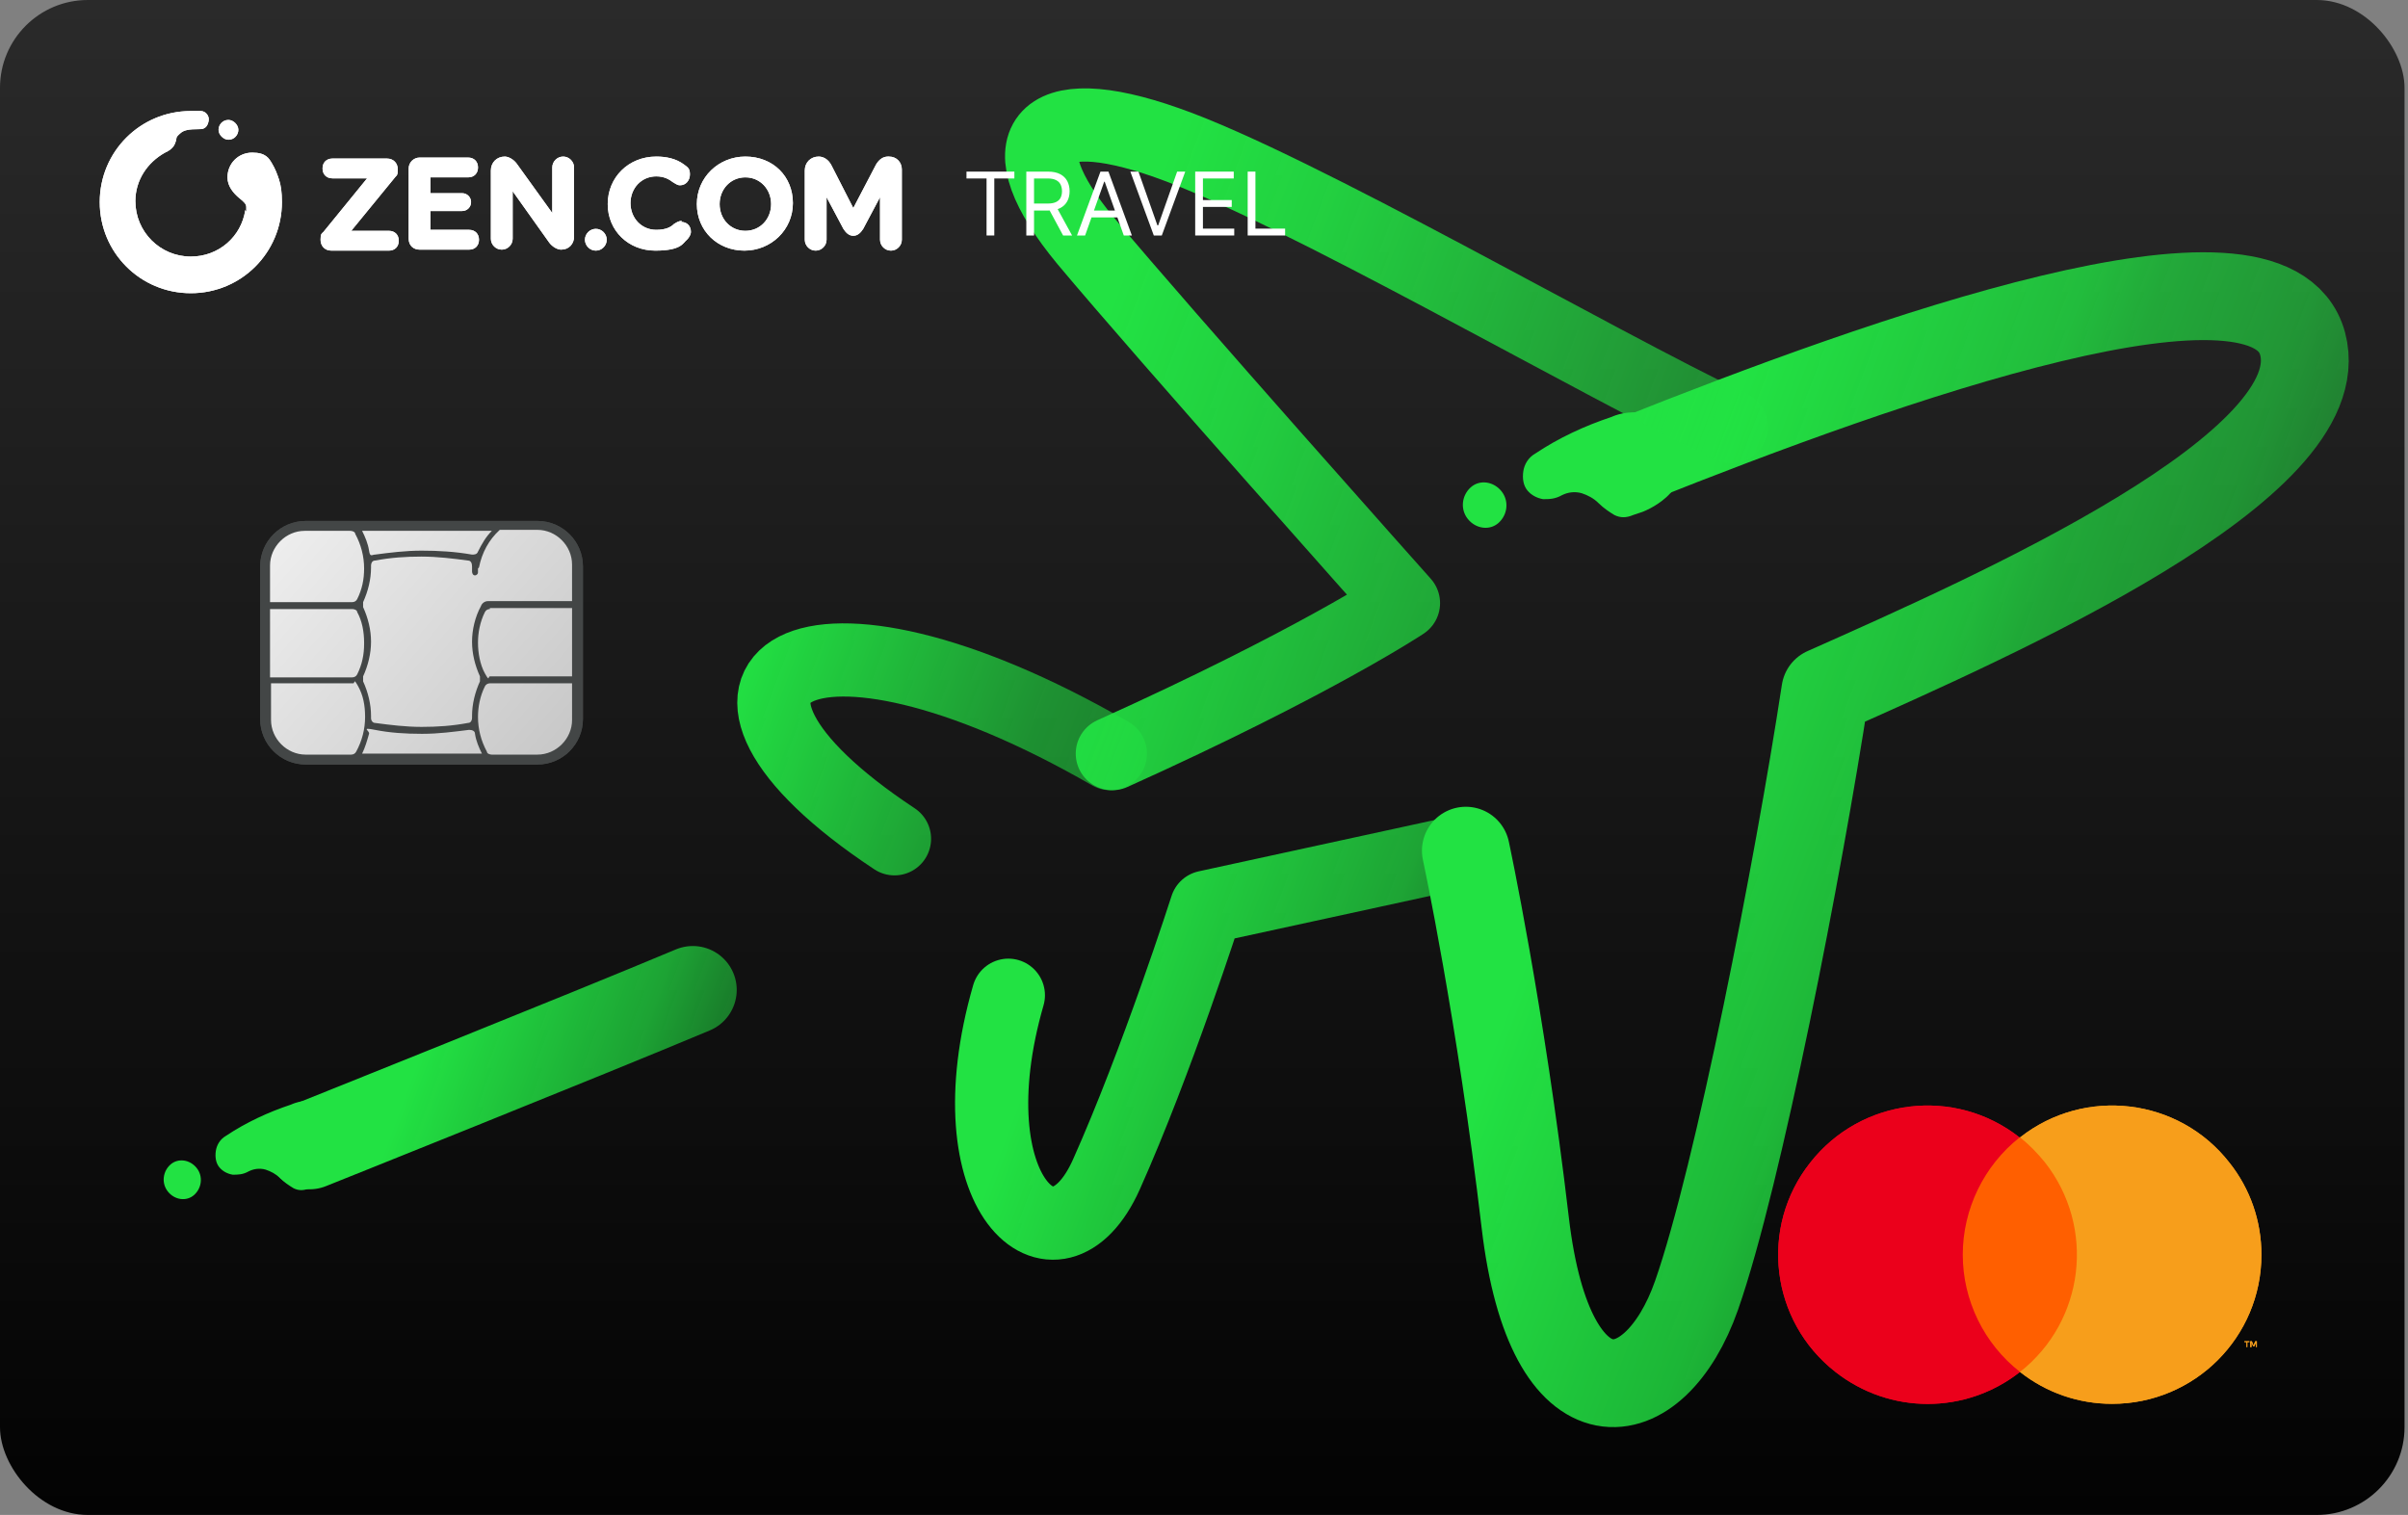 <svg width="329" height="207" viewBox="0 0 329 207" fill="none" xmlns="http://www.w3.org/2000/svg">
<rect x="0" y="0" width="329" height="207" fill="#808080" stroke="none"/>
<rect width="328.527" height="207" rx="12" fill="url(#paint0_linear_20862_4777)"></rect>
<path fill-rule="evenodd" clip-rule="evenodd" d="M39.757 150.93C36.641 151.969 33.64 153.354 30.87 155.2C30.062 155.662 29.6 156.47 29.485 157.278C29.37 158.086 29.485 158.893 29.947 159.47C30.408 160.047 31.101 160.394 31.793 160.509C32.486 160.509 33.178 160.509 33.986 160.047C34.678 159.701 35.486 159.586 36.294 159.817C36.987 160.047 37.679 160.394 38.256 160.971C38.833 161.548 39.526 162.009 40.103 162.356C40.795 162.702 41.488 162.702 42.296 162.356L43.334 162.009C43.334 162.009 49.451 159.817 47.605 154.739C45.181 148.276 39.757 150.93 39.757 150.93Z" fill="#22E243"></path>
<path fill-rule="evenodd" clip-rule="evenodd" d="M22.942 162.818C23.865 163.972 25.481 164.202 26.519 163.279C27.558 162.356 27.789 160.74 26.866 159.586C25.942 158.432 24.327 158.201 23.288 159.124C22.249 160.048 22.018 161.663 22.942 162.818Z" fill="#22E243"></path>
<path fill-rule="evenodd" clip-rule="evenodd" d="M220.164 56.975C216.511 58.192 212.994 59.816 209.747 61.981C208.799 62.522 208.258 63.469 208.123 64.416C207.988 65.363 208.123 66.31 208.664 66.987C209.205 67.663 210.017 68.069 210.829 68.204C211.641 68.204 212.452 68.204 213.4 67.663C214.211 67.257 215.158 67.122 216.105 67.392C216.917 67.663 217.729 68.069 218.405 68.745C219.082 69.422 219.894 69.963 220.57 70.369C221.382 70.775 222.194 70.775 223.141 70.369L224.358 69.963C224.358 69.963 231.529 67.392 229.364 61.439C226.523 53.863 220.164 56.975 220.164 56.975Z" fill="#22E243"></path>
<path fill-rule="evenodd" clip-rule="evenodd" d="M200.545 70.91C201.628 72.263 203.522 72.533 204.739 71.451C205.957 70.369 206.228 68.475 205.145 67.122C204.063 65.769 202.169 65.498 200.951 66.581C199.733 67.663 199.463 69.557 200.545 70.91Z" fill="#22E243"></path>
<path d="M200.276 116.234L164.829 123.946C164.829 123.946 158.064 145.052 151.164 160.475C144.264 175.899 129.923 163.181 137.77 135.987" stroke="url(#paint1_linear_20862_4777)" stroke-width="10" stroke-linecap="round" stroke-linejoin="round"></path>
<path d="M223.007 62.928C257.913 48.993 310.136 30.457 314.601 46.963C319.066 63.604 272.795 84.034 249.389 94.451C245.736 118.398 237.483 160.746 231.801 176.981C226.119 193.216 211.777 195.787 208.395 167.104C205.013 138.287 200.277 116.234 200.277 116.234" stroke="url(#paint2_linear_20862_4777)" stroke-width="12" stroke-linecap="round" stroke-linejoin="round"></path>
<path d="M151.707 102.975C109.495 78.622 89.065 92.692 122.212 114.61" stroke="url(#paint3_linear_20862_4777)" stroke-width="10" stroke-linecap="round" stroke-linejoin="round"></path>
<path d="M236.535 58.328C218 49.534 176.871 25.587 159.418 19.498C141.829 13.275 137.229 19.498 148.324 32.892C159.418 46.151 191.753 82.41 191.753 82.41C191.753 82.41 179.576 90.528 151.976 102.975" stroke="url(#paint4_linear_20862_4777)" stroke-width="10" stroke-linecap="round" stroke-linejoin="round"></path>
<path d="M94.658 135.262C80.181 141.35 42.299 156.503 42.299 156.503" stroke="url(#paint5_linear_20862_4777)" stroke-width="12" stroke-linecap="round" stroke-linejoin="round"></path>
<path d="M79.648 98.239V77.404C79.648 73.967 76.862 71.18 73.425 71.18H41.766C38.329 71.18 35.542 73.967 35.542 77.404V98.239C35.542 101.676 38.329 104.463 41.766 104.463H73.425C76.862 104.463 79.648 101.676 79.648 98.239Z" fill="#434646"></path>
<path d="M57.594 75.239C59.894 75.239 62.194 75.374 64.494 75.78C64.765 75.78 65.171 75.78 65.306 75.374C65.847 74.292 66.388 73.345 67.2 72.533H49.477C49.882 73.345 50.288 74.292 50.424 75.239C50.559 76.186 50.83 75.78 51.235 75.78C53.265 75.51 55.429 75.239 57.594 75.239Z" fill="url(#paint6_linear_20862_4777)"></path>
<path d="M49.749 87.821C49.749 86.333 49.479 84.845 48.802 83.627C48.802 83.356 48.397 83.221 48.126 83.221H36.897V92.556H48.126C48.397 92.556 48.667 92.421 48.802 92.151C49.479 90.798 49.749 89.445 49.749 87.957V87.821Z" fill="url(#paint7_linear_20862_4777)"></path>
<path d="M49.749 77.674C49.749 76.051 49.344 74.427 48.532 72.939C48.532 72.668 48.126 72.533 47.855 72.533H41.632C39.061 72.533 36.897 74.698 36.897 77.269V82.274H48.126C48.397 82.274 48.667 82.139 48.802 81.868C49.479 80.516 49.749 79.163 49.749 77.674Z" fill="url(#paint8_linear_20862_4777)"></path>
<path d="M65.307 77.674C65.307 77.81 65.307 78.08 65.307 78.216C65.307 78.486 65.037 78.621 64.901 78.621C64.631 78.621 64.496 78.351 64.496 78.08C64.496 77.81 64.496 77.674 64.496 77.404C64.496 76.998 64.36 76.592 63.955 76.592C61.925 76.321 59.76 76.051 57.596 76.051C55.431 76.051 53.401 76.186 51.237 76.592C50.831 76.592 50.696 76.998 50.696 77.269C50.696 77.539 50.696 77.404 50.696 77.539C50.696 79.163 50.29 80.786 49.613 82.274C49.613 82.41 49.613 82.68 49.613 82.951C50.29 84.439 50.696 86.063 50.696 87.686C50.696 89.31 50.29 90.933 49.613 92.421C49.613 92.557 49.613 92.827 49.613 93.098C50.29 94.586 50.696 96.21 50.696 97.833C50.696 99.457 50.696 97.969 50.696 98.104C50.696 98.51 50.966 98.78 51.237 98.78C53.266 99.051 55.431 99.322 57.596 99.322C59.76 99.322 61.79 99.186 63.955 98.78C64.36 98.78 64.496 98.374 64.496 98.104C64.496 97.833 64.496 97.969 64.496 97.833C64.496 96.21 64.901 94.586 65.578 93.098C65.578 92.963 65.578 92.692 65.578 92.421C64.901 90.933 64.496 89.31 64.496 87.686C64.496 86.063 64.901 84.304 65.713 82.816C65.849 82.41 66.254 82.139 66.66 82.139H78.16V77.133C78.16 74.563 75.996 72.398 73.425 72.398H68.284C66.796 73.751 65.849 75.51 65.443 77.539L65.307 77.674Z" fill="url(#paint9_linear_20862_4777)"></path>
<path d="M57.594 100.268C55.429 100.268 53.265 100.133 51.235 99.727C49.206 99.321 50.559 99.862 50.424 100.268C50.153 101.215 49.882 102.163 49.477 102.974H65.847C65.441 102.163 65.035 101.215 64.9 100.268C64.9 99.862 64.494 99.727 64.088 99.727C61.924 99.998 59.894 100.268 57.73 100.268H57.594Z" fill="url(#paint10_linear_20862_4777)"></path>
<path d="M65.309 97.969C65.309 99.592 65.715 101.216 66.526 102.704C66.526 102.975 66.932 103.11 67.203 103.11H73.426C75.997 103.11 78.162 100.945 78.162 98.374V93.369H66.932C66.662 93.369 66.391 93.504 66.256 93.775C65.579 95.127 65.309 96.616 65.309 97.969Z" fill="url(#paint11_linear_20862_4777)"></path>
<path d="M48.261 93.369H37.031V98.374C37.031 100.945 39.196 103.11 41.767 103.11H47.99C48.261 103.11 48.531 102.974 48.666 102.704C49.478 101.216 49.884 99.592 49.884 97.969C49.884 96.345 49.614 94.992 48.937 93.775C48.261 92.557 48.531 93.369 48.261 93.369Z" fill="url(#paint12_linear_20862_4777)"></path>
<path d="M66.932 83.221C66.662 83.221 66.391 83.356 66.256 83.627C65.579 84.98 65.309 86.468 65.309 87.821C65.309 89.174 65.579 90.798 66.256 92.015C66.932 93.233 66.662 92.421 66.932 92.421H78.162V83.086H66.932V83.221Z" fill="url(#paint13_linear_20862_4777)"></path>
<path fill-rule="evenodd" clip-rule="evenodd" d="M33.648 28.969C33.648 28.698 33.648 28.428 33.648 28.293C33.648 27.887 33.378 27.616 32.702 27.075C31.89 26.398 31.078 25.451 31.078 24.234C31.078 22.34 32.566 20.851 34.46 20.851C36.354 20.851 36.76 21.663 37.166 22.34C37.572 23.016 37.843 23.692 38.113 24.504C38.384 25.316 38.519 26.263 38.519 27.616C38.519 34.516 32.972 40.063 26.072 40.063C19.172 40.063 13.625 34.516 13.625 27.616C13.625 20.716 19.172 15.169 26.072 15.169C26.884 15.169 27.019 15.169 27.425 15.169C28.102 15.169 28.643 15.845 28.507 16.522C28.372 17.198 28.102 17.469 27.696 17.604C27.154 17.74 25.531 17.469 24.719 18.145C23.907 18.822 24.178 18.822 24.043 19.228C23.907 19.634 23.772 20.31 22.554 20.851C20.119 22.204 18.496 24.64 18.496 27.481C18.496 31.675 21.878 35.057 26.072 35.057C29.86 35.057 32.972 32.351 33.513 28.698L33.648 28.969ZM31.213 16.387C30.401 16.387 29.86 17.063 29.86 17.739C29.86 18.416 30.537 19.093 31.213 19.093C32.025 19.093 32.566 18.416 32.566 17.739C32.566 17.063 31.89 16.387 31.213 16.387Z" fill="white"></path>
<path d="M54.079 24.099L47.991 31.54H53.132C53.944 31.54 54.485 32.081 54.485 32.893C54.485 33.704 53.944 34.245 53.132 34.245H45.285C44.338 34.245 43.797 33.569 43.797 32.757C43.797 31.945 43.932 31.945 44.203 31.675L50.156 24.369H45.42C44.609 24.369 44.068 23.828 44.068 23.016C44.068 22.204 44.609 21.663 45.42 21.663H52.862C53.809 21.663 54.35 22.34 54.35 23.151C54.35 23.963 54.215 23.963 53.944 24.234L54.079 24.099ZM64.091 31.404H58.815V28.834H63.144C63.82 28.834 64.362 28.293 64.362 27.616C64.362 26.94 63.82 26.398 63.144 26.398H58.815V24.234H63.956C64.767 24.234 65.309 23.693 65.309 22.881C65.309 22.069 64.767 21.528 63.956 21.528H57.326C56.514 21.528 55.838 22.204 55.838 23.016V32.622C55.838 33.569 56.514 34.11 57.326 34.11H64.091C64.903 34.11 65.444 33.569 65.444 32.757C65.444 31.945 64.903 31.404 64.091 31.404ZM76.944 21.393C76.132 21.393 75.456 22.069 75.456 22.881V29.104L70.585 22.34C70.179 21.799 69.503 21.393 68.962 21.393C67.879 21.393 67.067 22.204 67.067 23.287V32.622C67.067 33.434 67.744 34.11 68.556 34.11C69.367 34.11 70.044 33.434 70.044 32.622V26.128L75.05 33.163C75.456 33.704 76.132 34.11 76.673 34.11C77.756 34.11 78.432 33.298 78.432 32.351V22.881C78.432 22.069 77.756 21.393 76.944 21.393ZM81.409 31.269C80.597 31.269 79.92 31.945 79.92 32.757C79.92 33.569 80.597 34.245 81.409 34.245C82.22 34.245 82.897 33.569 82.897 32.757C82.897 31.945 82.22 31.269 81.409 31.269ZM93.179 30.187C92.638 30.187 92.368 30.457 92.097 30.593C91.691 30.998 91.014 31.404 89.662 31.404C87.632 31.404 86.144 29.781 86.144 27.751C86.144 25.722 87.632 24.099 89.662 24.099C90.744 24.099 91.42 24.504 91.962 24.91C92.232 25.046 92.503 25.316 92.909 25.316C93.72 25.316 94.262 24.64 94.262 23.828C94.262 23.016 93.991 22.881 93.45 22.475C92.368 21.663 91.014 21.393 89.662 21.393C85.873 21.393 83.032 24.234 83.032 27.887C83.032 31.54 85.873 34.245 89.526 34.245C93.179 34.245 93.314 33.163 93.856 32.757C94.126 32.487 94.397 32.081 94.397 31.675C94.397 30.863 93.856 30.322 93.044 30.322L93.179 30.187ZM108.332 27.751C108.332 31.404 105.356 34.245 101.703 34.245C98.05 34.245 95.209 31.54 95.209 27.887C95.209 24.234 98.185 21.393 101.838 21.393C105.626 21.393 108.332 24.099 108.332 27.751ZM105.356 27.887C105.356 25.857 103.867 24.234 101.838 24.234C99.809 24.234 98.32 25.857 98.32 27.887C98.32 29.916 99.809 31.54 101.838 31.54C103.867 31.54 105.356 29.916 105.356 27.887ZM121.32 21.393C120.644 21.393 120.103 21.798 119.697 22.475L116.585 28.428L113.609 22.61C113.203 21.799 112.526 21.393 111.85 21.393C110.767 21.393 109.956 22.204 109.956 23.287V32.757C109.956 33.569 110.632 34.245 111.444 34.245C112.256 34.245 112.932 33.569 112.932 32.757V26.94L115.232 31.269C115.503 31.675 115.909 32.216 116.585 32.216C117.262 32.216 117.667 31.675 117.938 31.269L120.238 26.94V32.757C120.238 33.569 120.915 34.245 121.726 34.245C122.538 34.245 123.215 33.569 123.215 32.757V23.151C123.215 22.204 122.538 21.393 121.456 21.393H121.32ZM81.409 31.269C80.597 31.269 80.056 31.945 80.056 32.622C80.056 33.298 80.732 33.975 81.409 33.975C82.085 33.975 82.762 33.298 82.762 32.622C82.762 31.81 82.085 31.269 81.409 31.269Z" fill="white"></path>
<path d="M170.469 32.176V23.449H171.526V31.238H175.582V32.176H170.469Z" fill="white"></path>
<path d="M163.297 32.176V23.449H168.564V24.386H164.354V27.335H168.291V28.273H164.354V31.238H168.632V32.176H163.297Z" fill="white"></path>
<path d="M155.545 23.449L158.136 30.795H158.239L160.83 23.449H161.938L158.733 32.176H157.642L154.438 23.449H155.545Z" fill="white"></path>
<path d="M148.256 32.176H147.148L150.353 23.449H151.444L154.648 32.176H153.54L150.933 24.829H150.864L148.256 32.176ZM148.665 28.767H153.131V29.704H148.665V28.767Z" fill="white"></path>
<path d="M140.223 32.176V23.449H143.172C143.853 23.449 144.413 23.565 144.85 23.798C145.288 24.028 145.612 24.345 145.822 24.748C146.032 25.152 146.137 25.611 146.137 26.125C146.137 26.639 146.032 27.095 145.822 27.493C145.612 27.89 145.289 28.203 144.855 28.43C144.42 28.655 143.865 28.767 143.189 28.767H140.802V27.812H143.154C143.62 27.812 143.995 27.744 144.279 27.608C144.566 27.471 144.774 27.278 144.902 27.028C145.032 26.775 145.098 26.474 145.098 26.125C145.098 25.775 145.032 25.47 144.902 25.209C144.771 24.947 144.562 24.746 144.275 24.604C143.988 24.459 143.609 24.386 143.137 24.386H141.279V32.176H140.223ZM144.331 28.256L146.478 32.176H145.251L143.137 28.256H144.331Z" fill="white"></path>
<path d="M132.047 24.386V23.449H138.592V24.386H135.848V32.176H134.791V24.386H132.047Z" fill="white"></path>
<path d="M284.889 155.42H267.037V187.459H284.889V155.42Z" fill="#FF5F00"></path>
<path d="M268.169 171.439C268.169 165.212 271.06 159.269 275.933 155.42C267.093 148.458 254.285 149.986 247.314 158.873C240.343 167.703 241.873 180.496 250.771 187.458C258.195 193.288 268.566 193.288 275.99 187.458C271.06 183.609 268.169 177.665 268.169 171.439Z" fill="#EB001B"></path>
<path d="M308.974 171.439C308.974 182.703 299.849 191.817 288.572 191.817C283.981 191.817 279.561 190.288 275.99 187.458C284.831 180.496 286.361 167.703 279.391 158.816C278.37 157.571 277.237 156.382 275.99 155.42C284.831 148.458 297.696 149.986 304.61 158.873C307.443 162.439 308.974 166.854 308.974 171.439Z" fill="#F79E1B"></path>
<path d="M307.047 184.062V183.383H307.33V183.27H306.65V183.383H306.934V184.062H307.047ZM308.351 184.062V183.27H308.124L307.897 183.836L307.67 183.27H307.444V184.062H307.614V183.439L307.841 183.949H308.011L308.237 183.439V184.062H308.351Z" fill="#F79E1B"></path>
<path d="M79.647 98.239V77.404C79.647 73.967 76.86 71.18 73.423 71.18H41.764C38.327 71.18 35.541 73.967 35.541 77.404V98.239C35.541 101.676 38.327 104.463 41.764 104.463H73.423C76.86 104.463 79.647 101.676 79.647 98.239Z" fill="#434646"></path>
<path d="M57.592 75.239C59.892 75.239 62.192 75.374 64.492 75.78C64.763 75.78 65.169 75.78 65.304 75.374C65.845 74.292 66.386 73.345 67.198 72.533H49.475C49.88 73.345 50.286 74.292 50.422 75.239C50.557 76.186 50.828 75.78 51.233 75.78C53.263 75.51 55.428 75.239 57.592 75.239Z" fill="url(#paint14_linear_20862_4777)"></path>
<path d="M49.748 87.821C49.748 86.333 49.477 84.845 48.8 83.627C48.8 83.356 48.395 83.221 48.124 83.221H36.895V92.556H48.124C48.395 92.556 48.665 92.421 48.8 92.151C49.477 90.798 49.748 89.445 49.748 87.957V87.821Z" fill="url(#paint15_linear_20862_4777)"></path>
<path d="M49.748 77.674C49.748 76.051 49.342 74.427 48.53 72.939C48.53 72.668 48.124 72.533 47.853 72.533H41.63C39.059 72.533 36.895 74.698 36.895 77.269V82.274H48.124C48.395 82.274 48.665 82.139 48.8 81.868C49.477 80.516 49.748 79.163 49.748 77.674Z" fill="url(#paint16_linear_20862_4777)"></path>
<path d="M65.305 77.674C65.305 77.81 65.305 78.08 65.305 78.216C65.305 78.486 65.035 78.621 64.9 78.621C64.629 78.621 64.494 78.351 64.494 78.08C64.494 77.81 64.494 77.674 64.494 77.404C64.494 76.998 64.358 76.592 63.953 76.592C61.923 76.321 59.758 76.051 57.594 76.051C55.429 76.051 53.4 76.186 51.235 76.592C50.829 76.592 50.694 76.998 50.694 77.269C50.694 77.539 50.694 77.404 50.694 77.539C50.694 79.163 50.288 80.786 49.611 82.274C49.611 82.41 49.611 82.68 49.611 82.951C50.288 84.439 50.694 86.063 50.694 87.686C50.694 89.31 50.288 90.933 49.611 92.421C49.611 92.557 49.611 92.827 49.611 93.098C50.288 94.586 50.694 96.21 50.694 97.833C50.694 99.457 50.694 97.969 50.694 98.104C50.694 98.51 50.964 98.78 51.235 98.78C53.264 99.051 55.429 99.322 57.594 99.322C59.758 99.322 61.788 99.186 63.953 98.78C64.358 98.78 64.494 98.374 64.494 98.104C64.494 97.833 64.494 97.969 64.494 97.833C64.494 96.21 64.9 94.586 65.576 93.098C65.576 92.963 65.576 92.692 65.576 92.421C64.9 90.933 64.494 89.31 64.494 87.686C64.494 86.063 64.9 84.304 65.711 82.816C65.847 82.41 66.252 82.139 66.658 82.139H78.158V77.133C78.158 74.563 75.994 72.398 73.423 72.398H68.282C66.794 73.751 65.847 75.51 65.441 77.539L65.305 77.674Z" fill="url(#paint17_linear_20862_4777)"></path>
<path d="M57.592 100.268C55.428 100.268 53.263 100.133 51.233 99.727C49.204 99.321 50.557 99.862 50.422 100.268C50.151 101.215 49.88 102.163 49.475 102.974H65.845C65.439 102.163 65.033 101.215 64.898 100.268C64.898 99.862 64.492 99.727 64.086 99.727C61.922 99.998 59.892 100.268 57.727 100.268H57.592Z" fill="url(#paint18_linear_20862_4777)"></path>
<path d="M65.307 97.969C65.307 99.592 65.713 101.216 66.524 102.704C66.524 102.975 66.93 103.11 67.201 103.11H73.424C75.995 103.11 78.16 100.945 78.16 98.374V93.369H66.93C66.66 93.369 66.389 93.504 66.254 93.775C65.577 95.127 65.307 96.616 65.307 97.969Z" fill="url(#paint19_linear_20862_4777)"></path>
<path d="M48.259 93.369H37.029V98.374C37.029 100.945 39.194 103.11 41.765 103.11H47.988C48.259 103.11 48.529 102.974 48.665 102.704C49.476 101.216 49.882 99.592 49.882 97.969C49.882 96.345 49.612 94.992 48.935 93.775C48.259 92.557 48.529 93.369 48.259 93.369Z" fill="url(#paint20_linear_20862_4777)"></path>
<path d="M66.93 83.221C66.66 83.221 66.389 83.356 66.254 83.627C65.577 84.98 65.307 86.468 65.307 87.821C65.307 89.174 65.577 90.798 66.254 92.015C66.93 93.233 66.66 92.421 66.93 92.421H78.16V83.086H66.93V83.221Z" fill="url(#paint21_linear_20862_4777)"></path>
<path fill-rule="evenodd" clip-rule="evenodd" d="M33.648 28.969C33.648 28.698 33.648 28.428 33.648 28.293C33.648 27.887 33.378 27.616 32.702 27.075C31.89 26.398 31.078 25.451 31.078 24.234C31.078 22.34 32.566 20.851 34.46 20.851C36.354 20.851 36.76 21.663 37.166 22.34C37.572 23.016 37.843 23.692 38.113 24.504C38.384 25.316 38.519 26.263 38.519 27.616C38.519 34.516 32.972 40.063 26.072 40.063C19.172 40.063 13.625 34.516 13.625 27.616C13.625 20.716 19.172 15.169 26.072 15.169C26.884 15.169 27.019 15.169 27.425 15.169C28.102 15.169 28.643 15.845 28.507 16.522C28.372 17.198 28.102 17.469 27.696 17.604C27.154 17.74 25.531 17.469 24.719 18.145C23.907 18.822 24.178 18.822 24.043 19.228C23.907 19.634 23.772 20.31 22.554 20.851C20.119 22.204 18.496 24.64 18.496 27.481C18.496 31.675 21.878 35.057 26.072 35.057C29.86 35.057 32.972 32.351 33.513 28.698L33.648 28.969ZM31.213 16.387C30.401 16.387 29.86 17.063 29.86 17.739C29.86 18.416 30.537 19.093 31.213 19.093C32.025 19.093 32.566 18.416 32.566 17.739C32.566 17.063 31.89 16.387 31.213 16.387Z" fill="white"></path>
<path d="M54.079 24.099L47.991 31.54H53.132C53.944 31.54 54.485 32.081 54.485 32.893C54.485 33.704 53.944 34.245 53.132 34.245H45.285C44.338 34.245 43.797 33.569 43.797 32.757C43.797 31.945 43.932 31.945 44.203 31.675L50.156 24.369H45.42C44.609 24.369 44.068 23.828 44.068 23.016C44.068 22.204 44.609 21.663 45.42 21.663H52.862C53.809 21.663 54.35 22.34 54.35 23.151C54.35 23.963 54.215 23.963 53.944 24.234L54.079 24.099ZM64.091 31.404H58.815V28.834H63.144C63.82 28.834 64.362 28.293 64.362 27.616C64.362 26.94 63.82 26.398 63.144 26.398H58.815V24.234H63.956C64.767 24.234 65.309 23.693 65.309 22.881C65.309 22.069 64.767 21.528 63.956 21.528H57.326C56.514 21.528 55.838 22.204 55.838 23.016V32.622C55.838 33.569 56.514 34.11 57.326 34.11H64.091C64.903 34.11 65.444 33.569 65.444 32.757C65.444 31.945 64.903 31.404 64.091 31.404ZM76.944 21.393C76.132 21.393 75.456 22.069 75.456 22.881V29.104L70.585 22.34C70.179 21.799 69.503 21.393 68.962 21.393C67.879 21.393 67.067 22.204 67.067 23.287V32.622C67.067 33.434 67.744 34.11 68.556 34.11C69.367 34.11 70.044 33.434 70.044 32.622V26.128L75.05 33.163C75.456 33.704 76.132 34.11 76.673 34.11C77.756 34.11 78.432 33.298 78.432 32.351V22.881C78.432 22.069 77.756 21.393 76.944 21.393ZM81.409 31.269C80.597 31.269 79.92 31.945 79.92 32.757C79.92 33.569 80.597 34.245 81.409 34.245C82.22 34.245 82.897 33.569 82.897 32.757C82.897 31.945 82.22 31.269 81.409 31.269ZM93.179 30.187C92.638 30.187 92.368 30.457 92.097 30.593C91.691 30.998 91.014 31.404 89.662 31.404C87.632 31.404 86.144 29.781 86.144 27.751C86.144 25.722 87.632 24.099 89.662 24.099C90.744 24.099 91.42 24.504 91.962 24.91C92.232 25.046 92.503 25.316 92.909 25.316C93.72 25.316 94.262 24.64 94.262 23.828C94.262 23.016 93.991 22.881 93.45 22.475C92.368 21.663 91.014 21.393 89.662 21.393C85.873 21.393 83.032 24.234 83.032 27.887C83.032 31.54 85.873 34.245 89.526 34.245C93.179 34.245 93.314 33.163 93.856 32.757C94.126 32.487 94.397 32.081 94.397 31.675C94.397 30.863 93.856 30.322 93.044 30.322L93.179 30.187ZM108.332 27.751C108.332 31.404 105.356 34.245 101.703 34.245C98.05 34.245 95.209 31.54 95.209 27.887C95.209 24.234 98.185 21.393 101.838 21.393C105.626 21.393 108.332 24.099 108.332 27.751ZM105.356 27.887C105.356 25.857 103.867 24.234 101.838 24.234C99.809 24.234 98.32 25.857 98.32 27.887C98.32 29.916 99.809 31.54 101.838 31.54C103.867 31.54 105.356 29.916 105.356 27.887ZM121.32 21.393C120.644 21.393 120.103 21.798 119.697 22.475L116.585 28.428L113.609 22.61C113.203 21.799 112.526 21.393 111.85 21.393C110.767 21.393 109.956 22.204 109.956 23.287V32.757C109.956 33.569 110.632 34.245 111.444 34.245C112.256 34.245 112.932 33.569 112.932 32.757V26.94L115.232 31.269C115.503 31.675 115.909 32.216 116.585 32.216C117.262 32.216 117.667 31.675 117.938 31.269L120.238 26.94V32.757C120.238 33.569 120.915 34.245 121.726 34.245C122.538 34.245 123.215 33.569 123.215 32.757V23.151C123.215 22.204 122.538 21.393 121.456 21.393H121.32ZM81.409 31.269C80.597 31.269 80.056 31.945 80.056 32.622C80.056 33.298 80.732 33.975 81.409 33.975C82.085 33.975 82.762 33.298 82.762 32.622C82.762 31.81 82.085 31.269 81.409 31.269Z" fill="white"></path>
<g clip-path="url(#clip0_20862_4777)">
<path d="M284.889 155.42H267.037V187.459H284.889V155.42Z" fill="#FF5F00"></path>
<path d="M268.169 171.439C268.169 165.212 271.06 159.269 275.933 155.42C267.093 148.458 254.285 149.986 247.314 158.873C240.343 167.703 241.873 180.496 250.771 187.458C258.195 193.288 268.566 193.288 275.99 187.458C271.06 183.609 268.169 177.665 268.169 171.439Z" fill="#EB001B"></path>
<path d="M308.974 171.439C308.974 182.703 299.849 191.817 288.572 191.817C283.981 191.817 279.561 190.288 275.99 187.458C284.831 180.496 286.361 167.703 279.391 158.816C278.37 157.571 277.237 156.382 275.99 155.42C284.831 148.458 297.696 149.986 304.61 158.873C307.443 162.439 308.974 166.854 308.974 171.439Z" fill="#F79E1B"></path>
<path d="M307.047 184.062V183.383H307.33V183.27H306.65V183.383H306.934V184.062H307.047ZM308.351 184.062V183.27H308.124L307.897 183.836L307.67 183.27H307.444V184.062H307.614V183.439L307.841 183.949H308.011L308.237 183.439V184.062H308.351Z" fill="#F79E1B"></path>
</g>
<defs>
<linearGradient id="paint0_linear_20862_4777" x1="164.264" y1="0" x2="164.264" y2="207" gradientUnits="userSpaceOnUse">
<stop stop-color="#2A2A2A"></stop>
<stop offset="1" stop-color="#030303"></stop>
</linearGradient>
<linearGradient id="paint1_linear_20862_4777" x1="133.855" y1="127.514" x2="194.685" y2="150.362" gradientUnits="userSpaceOnUse">
<stop stop-color="#22E243"></stop>
<stop offset="0.2" stop-color="#22E243"></stop>
<stop offset="0.4" stop-color="#22E243" stop-opacity="0.9"></stop>
<stop offset="0.6" stop-color="#22E243" stop-opacity="0.8"></stop>
<stop offset="0.8" stop-color="#22E243" stop-opacity="0.7"></stop>
<stop offset="1" stop-color="#22E243" stop-opacity="0.5"></stop>
</linearGradient>
<linearGradient id="paint2_linear_20862_4777" x1="202.173" y1="92.088" x2="293.865" y2="126.571" gradientUnits="userSpaceOnUse">
<stop stop-color="#22E243"></stop>
<stop offset="0.2" stop-color="#22E243"></stop>
<stop offset="0.4" stop-color="#22E243" stop-opacity="0.9"></stop>
<stop offset="0.6" stop-color="#22E243" stop-opacity="0.8"></stop>
<stop offset="0.7" stop-color="#22E243" stop-opacity="0.7"></stop>
<stop offset="0.9" stop-color="#22E243" stop-opacity="0.6"></stop>
<stop offset="1" stop-color="#22E243" stop-opacity="0.5"></stop>
</linearGradient>
<linearGradient id="paint3_linear_20862_4777" x1="99.084" y1="93.715" x2="154.616" y2="114.599" gradientUnits="userSpaceOnUse">
<stop stop-color="#22E243"></stop>
<stop offset="0.7" stop-color="#22E243" stop-opacity="0.6"></stop>
<stop offset="1" stop-color="#22E243" stop-opacity="0.5"></stop>
</linearGradient>
<linearGradient id="paint4_linear_20862_4777" x1="124.137" y1="49.56" x2="231.993" y2="89.98" gradientUnits="userSpaceOnUse">
<stop stop-color="#22E243"></stop>
<stop offset="0.2" stop-color="#22E243"></stop>
<stop offset="0.4" stop-color="#22E243" stop-opacity="0.9"></stop>
<stop offset="0.7" stop-color="#22E243" stop-opacity="0.7"></stop>
<stop offset="1" stop-color="#22E243" stop-opacity="0.5"></stop>
</linearGradient>
<linearGradient id="paint5_linear_20862_4777" x1="42.649" y1="136.327" x2="94.195" y2="155.599" gradientUnits="userSpaceOnUse">
<stop stop-color="#22E243"></stop>
<stop offset="0.3" stop-color="#22E243"></stop>
<stop offset="0.8" stop-color="#22E243" stop-opacity="0.7"></stop>
<stop offset="1" stop-color="#22E243" stop-opacity="0.5"></stop>
</linearGradient>
<linearGradient id="paint6_linear_20862_4777" x1="30.13" y1="49.127" x2="86.818" y2="98.374" gradientUnits="userSpaceOnUse">
<stop stop-color="white"></stop>
<stop offset="1" stop-color="#C4C4C4"></stop>
</linearGradient>
<linearGradient id="paint7_linear_20862_4777" x1="16.332" y1="64.957" x2="73.155" y2="114.204" gradientUnits="userSpaceOnUse">
<stop stop-color="white"></stop>
<stop offset="1" stop-color="#C4C4C4"></stop>
</linearGradient>
<linearGradient id="paint8_linear_20862_4777" x1="21.473" y1="59.004" x2="78.161" y2="108.251" gradientUnits="userSpaceOnUse">
<stop stop-color="white"></stop>
<stop offset="1" stop-color="#C4C4C4"></stop>
</linearGradient>
<linearGradient id="paint9_linear_20862_4777" x1="26.207" y1="53.592" x2="82.896" y2="102.839" gradientUnits="userSpaceOnUse">
<stop stop-color="white"></stop>
<stop offset="1" stop-color="#C4C4C4"></stop>
</linearGradient>
<linearGradient id="paint10_linear_20862_4777" x1="15.788" y1="65.633" x2="72.477" y2="114.88" gradientUnits="userSpaceOnUse">
<stop stop-color="white"></stop>
<stop offset="1" stop-color="#C4C4C4"></stop>
</linearGradient>
<linearGradient id="paint11_linear_20862_4777" x1="24.044" y1="56.028" x2="80.732" y2="105.275" gradientUnits="userSpaceOnUse">
<stop stop-color="white"></stop>
<stop offset="1" stop-color="#C4C4C4"></stop>
</linearGradient>
<linearGradient id="paint12_linear_20862_4777" x1="11.867" y1="70.098" x2="68.555" y2="119.345" gradientUnits="userSpaceOnUse">
<stop stop-color="white"></stop>
<stop offset="1" stop-color="#C4C4C4"></stop>
</linearGradient>
<linearGradient id="paint13_linear_20862_4777" x1="29.185" y1="50.209" x2="85.873" y2="99.457" gradientUnits="userSpaceOnUse">
<stop stop-color="white"></stop>
<stop offset="1" stop-color="#C4C4C4"></stop>
</linearGradient>
<linearGradient id="paint14_linear_20862_4777" x1="30.128" y1="49.127" x2="86.816" y2="98.374" gradientUnits="userSpaceOnUse">
<stop stop-color="white"></stop>
<stop offset="1" stop-color="#C4C4C4"></stop>
</linearGradient>
<linearGradient id="paint15_linear_20862_4777" x1="16.33" y1="64.957" x2="73.153" y2="114.204" gradientUnits="userSpaceOnUse">
<stop stop-color="white"></stop>
<stop offset="1" stop-color="#C4C4C4"></stop>
</linearGradient>
<linearGradient id="paint16_linear_20862_4777" x1="21.471" y1="59.004" x2="78.159" y2="108.251" gradientUnits="userSpaceOnUse">
<stop stop-color="white"></stop>
<stop offset="1" stop-color="#C4C4C4"></stop>
</linearGradient>
<linearGradient id="paint17_linear_20862_4777" x1="26.205" y1="53.592" x2="82.894" y2="102.839" gradientUnits="userSpaceOnUse">
<stop stop-color="white"></stop>
<stop offset="1" stop-color="#C4C4C4"></stop>
</linearGradient>
<linearGradient id="paint18_linear_20862_4777" x1="15.786" y1="65.633" x2="72.475" y2="114.88" gradientUnits="userSpaceOnUse">
<stop stop-color="white"></stop>
<stop offset="1" stop-color="#C4C4C4"></stop>
</linearGradient>
<linearGradient id="paint19_linear_20862_4777" x1="24.042" y1="56.028" x2="80.73" y2="105.275" gradientUnits="userSpaceOnUse">
<stop stop-color="white"></stop>
<stop offset="1" stop-color="#C4C4C4"></stop>
</linearGradient>
<linearGradient id="paint20_linear_20862_4777" x1="11.865" y1="70.098" x2="68.553" y2="119.345" gradientUnits="userSpaceOnUse">
<stop stop-color="white"></stop>
<stop offset="1" stop-color="#C4C4C4"></stop>
</linearGradient>
<linearGradient id="paint21_linear_20862_4777" x1="29.183" y1="50.209" x2="85.871" y2="99.457" gradientUnits="userSpaceOnUse">
<stop stop-color="white"></stop>
<stop offset="1" stop-color="#C4C4C4"></stop>
</linearGradient>
<clipPath id="clip0_20862_4777">
<rect width="66.023" height="40.755" fill="white" transform="translate(242.951 151.062)"></rect>
</clipPath>
</defs>
</svg>
